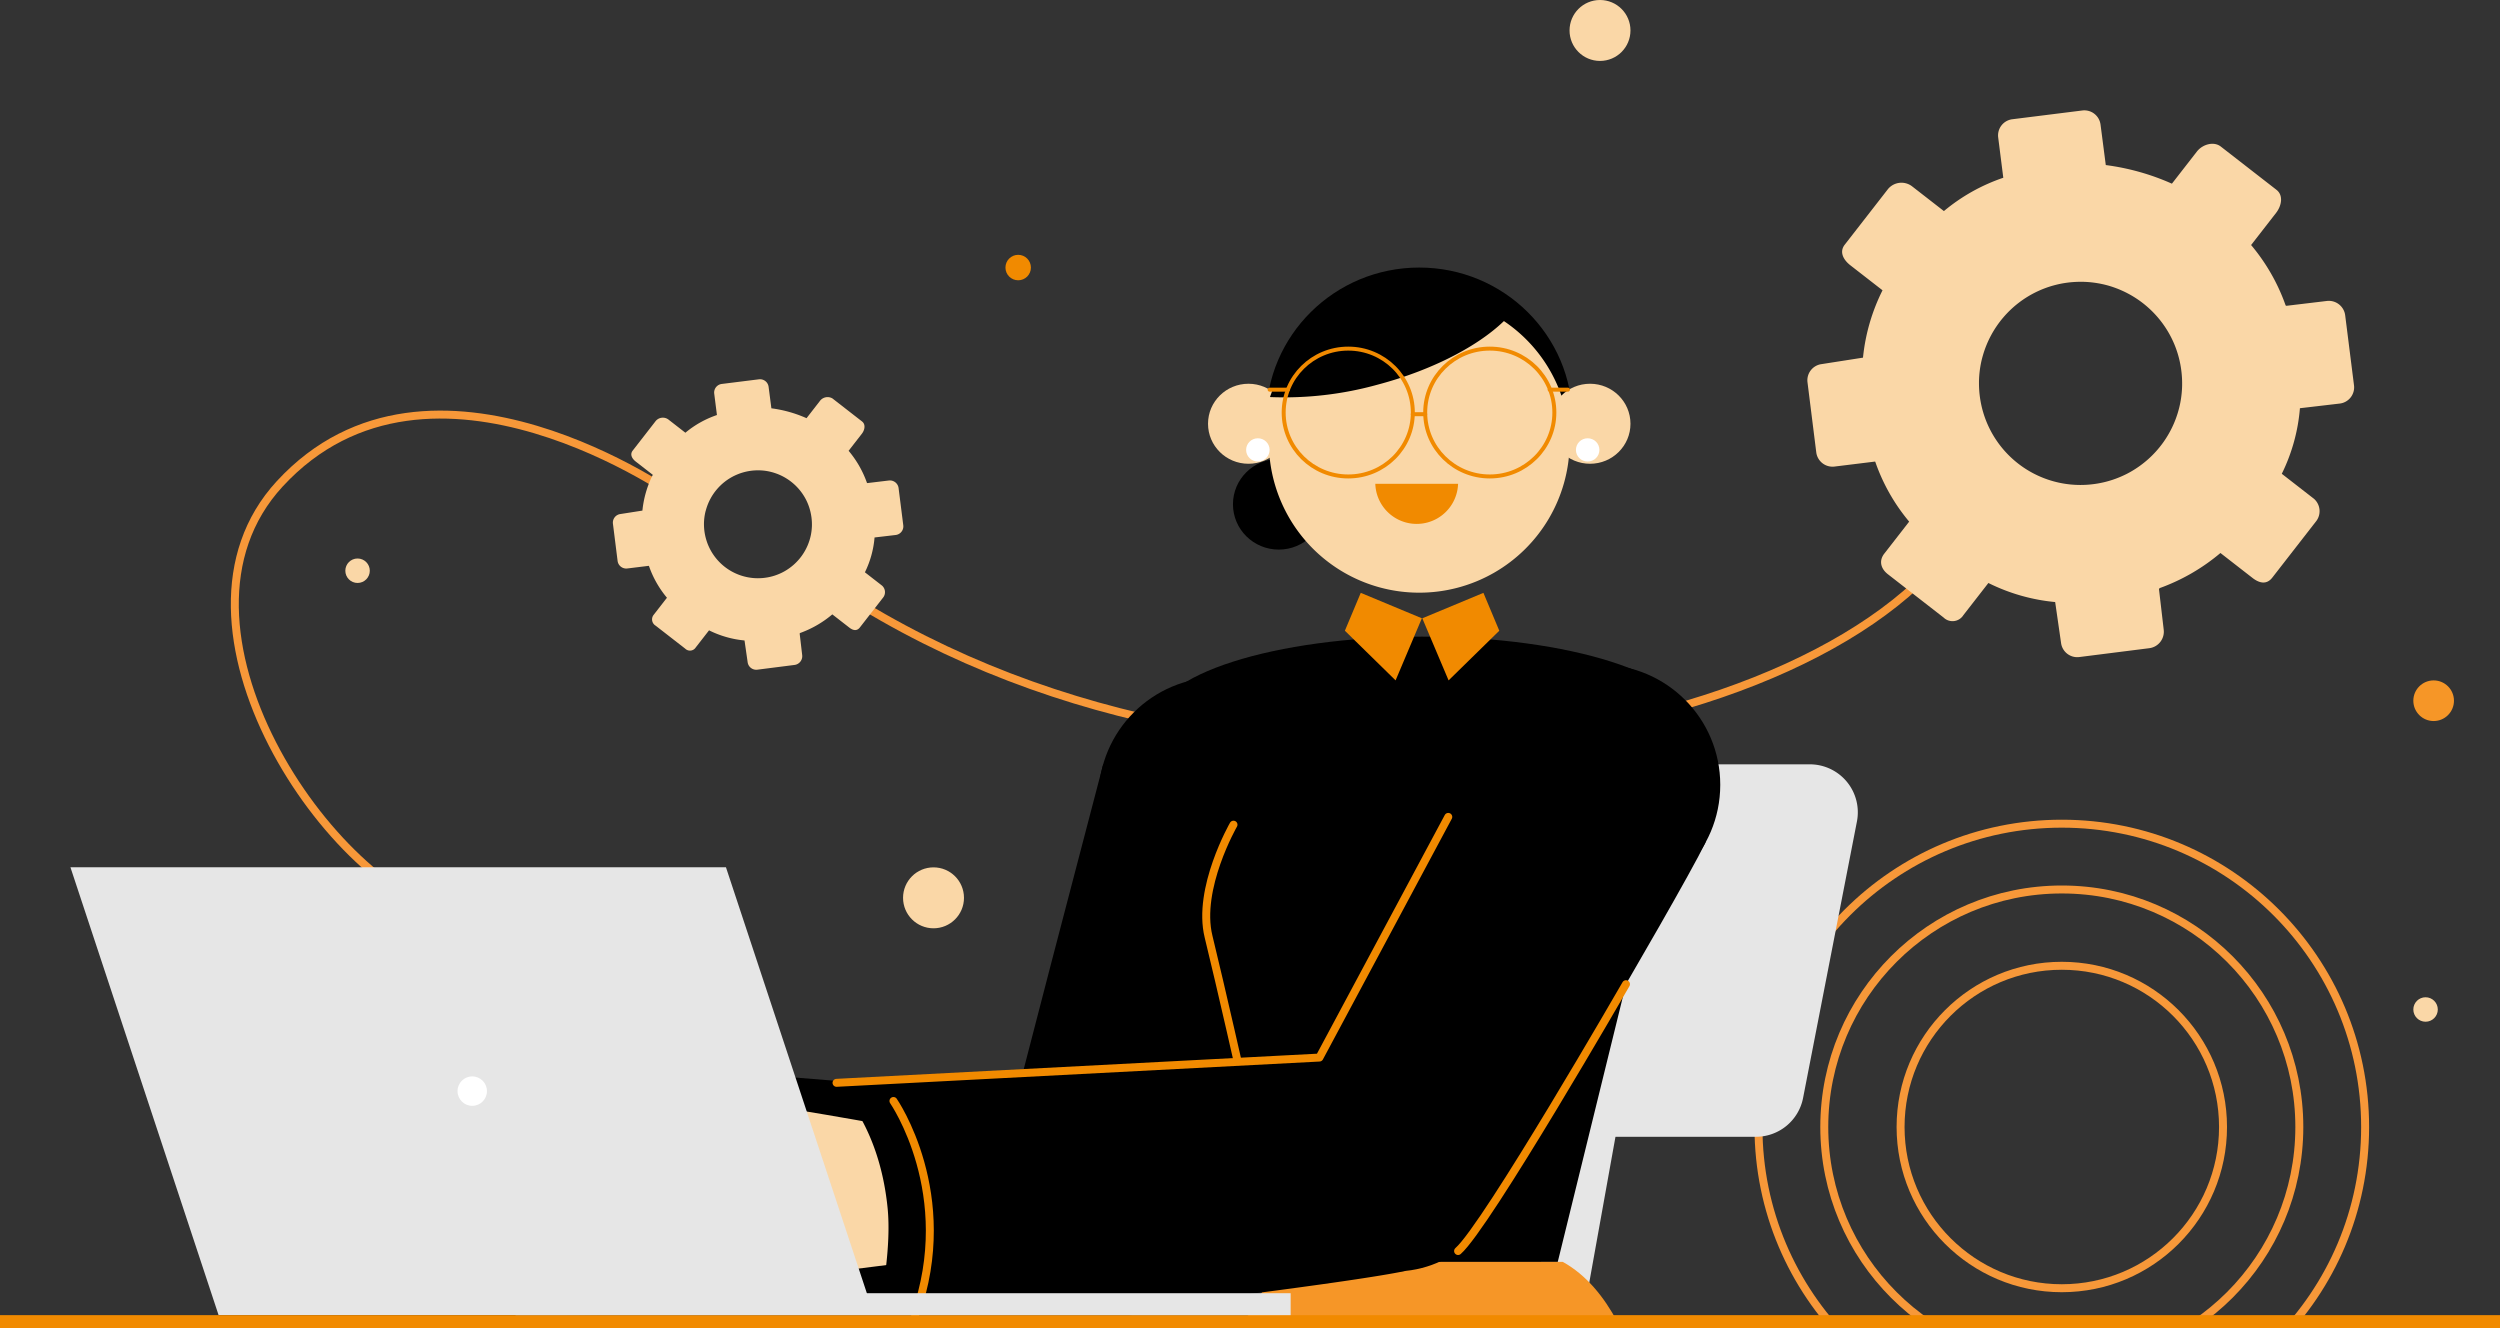 <svg xmlns="http://www.w3.org/2000/svg" xmlns:xlink="http://www.w3.org/1999/xlink" width="628" height="333.648" viewBox="0 0 628 333.648">
  <rect x="0" y="0" width="628" height="333.648" fill="#333333" stroke="none"/>
  <defs>
    <clipPath id="clip-path">
      <rect id="Rectangle_283" data-name="Rectangle 283" width="131.387" height="166.661" transform="translate(166.661 0) rotate(90)" fill="none"/>
    </clipPath>
  </defs>
  <g id="main_illustration" data-name="main illustration" transform="translate(-245.419 -311.586)">
    <g id="Group_385" data-name="Group 385" transform="translate(679.701 511.899)">
      <g id="Group_384" data-name="Group 384" transform="translate(0 0)" clip-path="url(#clip-path)">
        <g id="Group_383" data-name="Group 383" transform="translate(7.447 6.595)">
          <circle id="Ellipse_79" data-name="Ellipse 79" cx="59.666" cy="59.666" r="59.666" transform="translate(16.53 16.53)" fill="none" stroke="#f79839" stroke-linecap="round" stroke-linejoin="round" stroke-width="2"/>
          <circle id="Ellipse_80" data-name="Ellipse 80" cx="40.5" cy="40.5" r="40.5" transform="translate(35.695 35.695)" fill="none" stroke="#f79839" stroke-linecap="round" stroke-linejoin="round" stroke-width="2"/>
          <circle id="Ellipse_81" data-name="Ellipse 81" cx="76.195" cy="76.195" r="76.195" fill="none" stroke="#f79839" stroke-linecap="round" stroke-linejoin="round" stroke-width="2"/>
        </g>
      </g>
    </g>
    <path id="Path_303" data-name="Path 303" d="M386.04,384.022s-62.267-44.741-100.193-3.616c-32.7,35.457,12.857,102.386,44.652,109" transform="translate(29.853 52.708)" fill="none" stroke="#f79839" stroke-linecap="round" stroke-linejoin="round" stroke-width="2"/>
    <path id="Path_304" data-name="Path 304" d="M349.935,396.392c107.125,68.939,259.859,34.988,284.749-22.244" transform="translate(107.103 64.11)" fill="none" stroke="#f79839" stroke-linecap="round" stroke-linejoin="round" stroke-width="2"/>
    <g id="Group_386" data-name="Group 386" transform="translate(582.577 503.585)">
      <path id="Path_305" data-name="Path 305" d="M515.883,499.97H423.992a12.05,12.05,0,0,1-11.829-14.355l13.527-69.455a12.052,12.052,0,0,1,11.829-9.747h91.893a12.052,12.052,0,0,1,11.829,14.356l-13.529,69.455A12.049,12.049,0,0,1,515.883,499.97Z" transform="translate(-411.937 -406.412)" fill="#e6e6e6"/>
      <path id="Path_306" data-name="Path 306" d="M448.463,520.365H435.425l16.2-90.13h13.037Z" transform="translate(-387.868 -382)" fill="#e6e6e6"/>
    </g>
    <g id="Group_388" data-name="Group 388" transform="translate(326.249 378.795)">
      <g id="Group_136" data-name="Group 136" transform="translate(169.25 102.909)">
        <g id="Group_135" data-name="Group 135">
          <circle id="Ellipse_57" data-name="Ellipse 57" cx="30.206" cy="30.206" r="30.206" transform="translate(25.875)"/>
          <path id="Path_97" data-name="Path 97" d="M454.045,423.068l-58.072-16.656S369.737,506.4,368.931,510.926l52.731,15.129S449.88,440.193,454.045,423.068Z" transform="translate(-368.931 -384.532)"/>
        </g>
      </g>
      <g id="Group_387" data-name="Group 387" transform="translate(0 197.944)">
        <path id="Path_92" data-name="Path 92" d="M319.467,442.542s-23.287,19.215.9,65.187c0,0,16.482-17.01,14.947-37.322S319.467,442.542,319.467,442.542Z" transform="translate(-260.707 -442.542)"/>
        <g id="right_hand" data-name="right hand" transform="translate(0 8.154)">
          <path id="Path_94" data-name="Path 94" d="M362.276,450.477s-47.1-5.331-47.25-3.539,3.7,7.783,12.665,8.563c0,0-38.829,7.3-41.874,13.045s9.356,24.9,12,27.591,76.949-12.517,76.949-12.517S378.565,452.208,362.276,450.477Z" transform="translate(-285.34 -446.569)" fill="#fad7a7"/>
          <line id="Line_4" data-name="Line 4" y1="9.901" x2="38.003" transform="translate(1.186 18.918)" fill="none" stroke="#000" stroke-linecap="round" stroke-linejoin="round" stroke-width="1"/>
          <line id="Line_5" data-name="Line 5" y1="8.577" x2="35.343" transform="translate(4.495 27.413)" fill="none" stroke="#000" stroke-linecap="round" stroke-linejoin="round" stroke-width="1"/>
          <line id="Line_6" data-name="Line 6" y1="7.881" x2="34.373" transform="translate(8.99 36.297)" fill="none" stroke="#000" stroke-linecap="round" stroke-linejoin="round" stroke-width="1"/>
          <path id="Path_95" data-name="Path 95" d="M307.9,452.061s5.965,8.854,14.1,10.531" transform="translate(-262.221 -440.941)" fill="none" stroke="#000" stroke-linecap="round" stroke-linejoin="round" stroke-width="1"/>
        </g>
        <g id="Group_138" data-name="Group 138" transform="translate(58.76 0.006)">
          <g id="Group_137" data-name="Group 137">
            <circle id="Ellipse_58" data-name="Ellipse 58" cx="27.484" cy="27.484" r="27.484" transform="translate(109.328 11.413)"/>
            <path id="Path_98" data-name="Path 98" d="M450.212,508.908l1.924-54.824s-132.028-9.859-137.774-11.539c0,0,9.946,10.8,9.105,33.046-.516,13.627-8.206,32.141-8.206,32.141S428.962,510.475,450.212,508.908Z" transform="translate(-314.361 -442.545)"/>
          </g>
          <path id="Path_99" data-name="Path 99" d="M322.837,444.529s13.944,29.835-2.906,57.7" transform="translate(-308.652 -440.512)" fill="none" stroke="#f18a00" stroke-linecap="round" stroke-linejoin="round" stroke-width="1"/>
        </g>
      </g>
      <g id="Group_140" data-name="Group 140" transform="translate(209.15 92.711)">
        <path id="Path_100" data-name="Path 100" d="M489.964,536.479H421.813L388.637,401.46h134.5Z" transform="translate(-388.636 -379.408)"/>
        <ellipse id="Ellipse_59" data-name="Ellipse 59" cx="67.249" cy="21.54" rx="67.249" ry="21.54"/>
      </g>
      <g id="head" transform="translate(222.625)">
        <ellipse id="Ellipse_60" data-name="Ellipse 60" cx="38.473" cy="38.079" rx="38.473" ry="38.079" transform="translate(14.586)"/>
        <ellipse id="Ellipse_61" data-name="Ellipse 61" cx="11.508" cy="11.389" rx="11.508" ry="11.389" transform="translate(6.264 48.073)"/>
        <path id="Path_101" data-name="Path 101" d="M478.384,385.6a37.773,37.773,0,0,1-75.541,0,36.866,36.866,0,0,1,1.921-11.788,37.958,37.958,0,0,1,56.841-19.284A37.227,37.227,0,0,1,478.384,385.6Z" transform="translate(-387.554 -341.266)" fill="#fad7a7"/>
        <path id="Path_102" data-name="Path 102" d="M436.837,371.607a10.4,10.4,0,0,1-20.79,0Z" transform="translate(-374.024 -317.289)" fill="#f18a00"/>
        <g id="Group_141" data-name="Group 141" transform="translate(0 29.189)">
          <ellipse id="Ellipse_62" data-name="Ellipse 62" cx="10.154" cy="10.05" rx="10.154" ry="10.05" fill="#fad7a7"/>
          <ellipse id="Ellipse_63" data-name="Ellipse 63" cx="10.154" cy="10.05" rx="10.154" ry="10.05" transform="translate(85.812)" fill="#fad7a7"/>
        </g>
        <path id="Path_103" data-name="Path 103" d="M462.992,354.171c-6.307,6.793-18.334,13.355-32.947,17.235a87.488,87.488,0,0,1-27.065,3.122,40.075,40.075,0,0,1,60.012-20.363Z" transform="translate(-387.414 -341.996)"/>
        <ellipse id="Ellipse_64" data-name="Ellipse 64" cx="2.95" cy="2.92" rx="2.95" ry="2.92" transform="translate(9.571 42.886)" fill="#fff"/>
        <ellipse id="Ellipse_65" data-name="Ellipse 65" cx="2.95" cy="2.92" rx="2.95" ry="2.92" transform="translate(92.417 42.886)" fill="#fff"/>
        <g id="Group_143" data-name="Group 143" transform="translate(15.47 20.364)">
          <g id="Group_142" data-name="Group 142" transform="translate(3.533)">
            <ellipse id="Ellipse_66" data-name="Ellipse 66" cx="16.222" cy="16.056" rx="16.222" ry="16.056" fill="none" stroke="#f18a00" stroke-linecap="round" stroke-linejoin="round" stroke-width="1"/>
            <ellipse id="Ellipse_67" data-name="Ellipse 67" cx="16.222" cy="16.056" rx="16.222" ry="16.056" transform="translate(35.553)" fill="none" stroke="#f18a00" stroke-linecap="round" stroke-linejoin="round" stroke-width="1"/>
          </g>
          <line id="Line_10" data-name="Line 10" x2="3.118" transform="translate(35.968 16.476)" fill="none" stroke="#f18a00" stroke-linecap="round" stroke-linejoin="round" stroke-width="1"/>
          <line id="Line_11" data-name="Line 11" x2="4.602" transform="translate(0 10.311)" fill="none" stroke="#f18a00" stroke-linecap="round" stroke-linejoin="round" stroke-width="1"/>
          <line id="Line_12" data-name="Line 12" x2="4.602" transform="translate(70.343 10.311)" fill="none" stroke="#f18a00" stroke-linecap="round" stroke-linejoin="round" stroke-width="1"/>
        </g>
      </g>
      <g id="collar" transform="translate(257.005 81.715)">
        <path id="Path_104" data-name="Path 104" d="M412.272,394.652l3.987-9.514,15.35,6.39-6.6,15.6Z" transform="translate(-412.272 -385.138)" fill="#f18a00"/>
        <path id="Path_105" data-name="Path 105" d="M441.214,394.652l-3.987-9.514-15.35,6.394,6.6,15.6Z" transform="translate(-402.428 -385.138)" fill="#f18a00"/>
      </g>
      <path id="Path_307" data-name="Path 307" d="M493.413,483.166H399.87c5.406-11.339,11.7-15.024,11.7-15.024h68.153C485.618,471.4,490.073,476.929,493.413,483.166Z" transform="translate(-167.976 -218.365)" fill="#f69627"/>
      <path id="Path_308" data-name="Path 308" d="M401.919,413.9s-9.227,16.064-6.263,28.124,8.832,38.023,8.832,38.023" transform="translate(-172.896 -273.949)" fill="none" stroke="#f18a00" stroke-linecap="round" stroke-linejoin="round" stroke-width="2"/>
      <path id="Path_309" data-name="Path 309" d="M368.115,506H354.286c-6.034-10.144-5.163-34.967-6.823-44.565-2.086-12.088,3.321-15.489,3.321-15.489a7.2,7.2,0,0,1,2.47.061c6.459,1.316,10.934,11.743,17.069,21.3C375.606,475.5,374.634,496.763,368.115,506Z" transform="translate(-222.171 -241.195)"/>
      <g id="left_hand" data-name="left hand" transform="translate(63.112 208.431)">
        <path id="Path_96" data-name="Path 96" d="M394.661,454.671s-46.632-8.484-46.9-6.7,3.161,8.014,12.059,9.395c0,0-39.231,4.671-42.655,10.2s7.662,25.469,10.124,28.336,77.623-7.315,77.623-7.315S410.8,457.494,394.661,454.671Z" transform="translate(-316.51 -447.722)" fill="#fad7a7"/>
        <line id="Line_7" data-name="Line 7" y1="7.324" x2="38.583" transform="translate(0.899 19.389)" fill="none" stroke="#000" stroke-linecap="round" stroke-linejoin="round" stroke-width="1"/>
        <line id="Line_8" data-name="Line 8" y1="6.183" x2="35.839" transform="translate(3.719 27.907)" fill="none" stroke="#000" stroke-linecap="round" stroke-linejoin="round" stroke-width="1"/>
        <line id="Line_9" data-name="Line 9" y1="5.553" x2="34.825" transform="translate(7.654 37.009)" fill="none" stroke="#000" stroke-linecap="round" stroke-linejoin="round" stroke-width="1"/>
      </g>
      <g id="Group_153" data-name="Group 153" transform="translate(128.612 197.218)">
        <circle id="Ellipse_73" data-name="Ellipse 73" cx="27.484" cy="27.484" r="27.484" transform="translate(113.35)"/>
        <path id="Path_310" data-name="Path 310" d="M492.476,496.879h-.02a.074.074,0,0,0-.061.02c-12.958,2.733-60.824,8.625-95.609,12.736H359.652c1.417-6.52,3.685-18.992,2.733-28.549-2.207-22.151-13.525-31.505-13.525-31.505a18.377,18.377,0,0,0,2.47.061c17.838-.142,119.46-6.337,133.9-7.228h.02c1.093-.061,1.681-.1,1.681-.1Z" transform="translate(-348.86 -442.052)"/>
      </g>
      <g id="Group_151" data-name="Group 151" transform="translate(245.413 99.738)">
        <circle id="Ellipse_72" data-name="Ellipse 72" cx="30.206" cy="30.206" r="30.206" transform="translate(45.473)"/>
        <path id="Path_125" data-name="Path 125" d="M508.748,430.729l-53.042-28.911s-47.389,91.871-49.159,96.115l48.169,26.253S500.955,446.535,508.748,430.729Z" transform="translate(-406.547 -386.068)"/>
      </g>
      <path id="Path_311" data-name="Path 311" d="M502.871,412.935,470.5,473.388,349.2,479.735" transform="translate(-219.895 -274.938)" fill="none" stroke="#f18a00" stroke-linecap="round" stroke-linejoin="round" stroke-width="2"/>
      <path id="Path_312" data-name="Path 312" d="M356.264,448.18s16.222,23.416,5.445,53.757" transform="translate(-212.661 -238.821)" fill="none" stroke="#f18a00" stroke-linecap="round" stroke-linejoin="round" stroke-width="2"/>
      <path id="Path_313" data-name="Path 313" d="M468.495,433.686s-35.087,60.882-42.18,67.035" transform="translate(-140.876 -253.673)" fill="none" stroke="#f18a00" stroke-linecap="round" stroke-linejoin="round" stroke-width="2"/>
    </g>
    <path id="Path_314" data-name="Path 314" d="M456.03,531.652H291.364l-37.207-112.47H418.823Z" transform="translate(8.954 110.259)" fill="#e6e6e6"/>
    <rect id="Rectangle_284" data-name="Rectangle 284" width="628" height="3.284" transform="translate(245.419 641.95)" fill="#f18a00"/>
    <circle id="Ellipse_82" data-name="Ellipse 82" cx="3.696" cy="3.696" r="3.696" transform="translate(360.351 581.98)" fill="#fff"/>
    <rect id="Rectangle_285" data-name="Rectangle 285" width="194.712" height="5.51" transform="translate(374.921 636.44)" fill="#e6e6e6"/>
    <path id="Path_315" data-name="Path 315" d="M513.734,386.845a25.57,25.57,0,0,1,13.728-16.1c.373-.176.749-.34,1.13-.5.19-.077.381-.152.573-.225.383-.148.769-.284,1.158-.411s.781-.245,1.176-.352c.2-.055.395-.107.593-.156q1.191-.3,2.4-.478c.2-.03.407-.057.607-.083.405-.051.812-.093,1.219-.121.2-.018.407-.03.612-.04.407-.022.816-.034,1.223-.037.2,0,.411,0,.616,0,.286.006.575.016.863.032.326.018.65.04.974.069.409.036.818.085,1.223.142.545.075,1.085.17,1.624.281.269.057.539.113.806.178.4.1.8.2,1.2.32q.9.264,1.778.6.589.219,1.166.472a25.6,25.6,0,0,1,12.72,12.055c.273.555.528,1.116.763,1.687.156.381.3.765.437,1.152s.263.775.381,1.168a25.152,25.152,0,0,1,.7,2.978c.071.4.132.806.18,1.213.079.607.132,1.217.166,1.828.02.409.032.816.034,1.225,0,.2,0,.409,0,.614q-.012.613-.053,1.227-.064.92-.19,1.834-.085.61-.2,1.219a25.577,25.577,0,0,1-12.6,17.494c-.362.2-.727.4-1.1.581a25.91,25.91,0,0,1-3.42,1.4c-.391.125-.782.243-1.176.352-.2.053-.395.105-.593.156-.6.148-1.193.273-1.8.379a25.494,25.494,0,0,1-28.46-16.68c-.156-.447-.3-.9-.431-1.353a25.609,25.609,0,0,1-.745-3.46,26.038,26.038,0,0,1-.263-3.529c0-.2,0-.409,0-.612.008-.409.026-.818.053-1.227s.065-.816.111-1.225q.14-1.224.4-2.436c.057-.263.12-.524.184-.788C513.578,387.406,513.651,387.124,513.734,386.845Zm73.758-41.6L573.5,334.371c-1.788-1.391-4.606-.545-6,1.243l-6.254,8.044-.026.036a59.743,59.743,0,0,0-16.615-4.675l-1.316-10.148a4.1,4.1,0,0,0-4.578-3.562l-17.577,2.2a4.09,4.09,0,0,0-3.555,4.572l1.278,10.1.026.018a46.715,46.715,0,0,0-14.941,8.378l-8.044-6.254a4.393,4.393,0,0,0-6,.721l-10.875,13.989c-1.391,1.79-.366,3.772,1.419,5.163l8.046,6.254.036.028a48.519,48.519,0,0,0-4.908,16.917l-10.385,1.622a4.1,4.1,0,0,0-3.553,4.582l2.2,17.587a4.117,4.117,0,0,0,4.59,3.568l10.134-1.247.091.026a47.675,47.675,0,0,0,8.522,15.056l-6.254,8.044c-1.389,1.788-.887,3.77.9,5.161l13.991,10.875a3.218,3.218,0,0,0,4.981-.587l6.254-8.044.028-.036a47.49,47.49,0,0,0,16.777,4.788l1.478,10.266a4.1,4.1,0,0,0,4.588,3.547l17.6-2.225a4.178,4.178,0,0,0,3.6-4.629l-1.19-10.209.146-.243a49.815,49.815,0,0,0,15.293-8.828l8.044,6.254c1.786,1.391,3.59,1.723,4.979-.065l10.877-13.991a4.144,4.144,0,0,0-.407-5.817l-8.044-6.252-.038-.03a45.421,45.421,0,0,0,4.556-16.467l10.033-1.176a4.1,4.1,0,0,0,3.551-4.584l-2.217-17.6a4.148,4.148,0,0,0-4.61-3.582l-10.17,1.217-.172-.089a48.791,48.791,0,0,0-8.678-15.18l6.252-8.042C588.767,349.273,589.279,346.639,587.492,345.248Z" transform="translate(229.786 14.031)" fill="#fad7a7"/>
    <path id="Path_316" data-name="Path 316" d="M344.873,391.345a13.569,13.569,0,0,1,7.291-8.555c.2-.093.4-.18.6-.263.1-.043.2-.081.3-.12.2-.079.409-.152.616-.219s.415-.13.624-.188c.105-.028.211-.055.316-.081.421-.105.848-.19,1.276-.255.107-.014.217-.03.324-.043.215-.028.429-.051.646-.067.109-.008.217-.014.324-.02.217-.012.435-.018.652-.02.107,0,.217,0,.326,0,.152,0,.306.01.46.018.172.01.344.02.516.036.217.018.433.045.65.075.29.04.575.091.863.15.144.03.286.061.427.1.215.051.427.107.64.17.316.093.632.2.943.316.209.077.415.16.62.251a13.611,13.611,0,0,1,6.757,6.4c.146.294.281.593.4.895.083.2.16.407.233.611s.14.413.2.622a12.929,12.929,0,0,1,.373,1.583q.058.319.1.644c.04.322.069.646.087.972.012.215.018.433.02.65,0,.109,0,.217,0,.326,0,.217-.014.433-.028.652-.022.324-.057.65-.1.974-.03.217-.067.433-.107.648a13.58,13.58,0,0,1-6.7,9.294c-.192.107-.387.211-.583.308a13.681,13.681,0,0,1-1.816.743c-.207.067-.415.13-.624.188-.105.028-.211.055-.316.081q-.474.118-.956.2a13.548,13.548,0,0,1-15.119-8.86c-.083-.239-.158-.478-.229-.719a13.694,13.694,0,0,1-.4-1.839,13.833,13.833,0,0,1-.14-1.875c0-.109,0-.217,0-.326,0-.217.014-.433.028-.652s.034-.433.059-.65q.076-.65.215-1.294.046-.21.1-.419C344.79,391.643,344.828,391.5,344.873,391.345Zm39.181-22.1-7.431-5.779a2.4,2.4,0,0,0-3.187.66l-3.321,4.274-.016.018a31.715,31.715,0,0,0-8.826-2.482l-.7-5.392a2.178,2.178,0,0,0-2.432-1.893l-9.338,1.168a2.175,2.175,0,0,0-1.889,2.43l.68,5.361.014.01a24.8,24.8,0,0,0-7.939,4.45l-4.272-3.323a2.335,2.335,0,0,0-3.185.383l-5.779,7.433c-.737.95-.192,2,.755,2.742l4.274,3.323.02.016a25.749,25.749,0,0,0-2.608,8.986l-5.517.863a2.176,2.176,0,0,0-1.887,2.434l1.172,9.342a2.185,2.185,0,0,0,2.438,1.9l5.384-.662.047.014a25.345,25.345,0,0,0,4.527,8l-3.321,4.274a1.837,1.837,0,0,0,.478,2.742l7.433,5.777a1.71,1.71,0,0,0,2.646-.312l3.323-4.272.014-.02a25.255,25.255,0,0,0,8.913,2.545l.784,5.453a2.182,2.182,0,0,0,2.438,1.885L367.1,430.4a2.22,2.22,0,0,0,1.911-2.458l-.634-5.422.079-.13a26.439,26.439,0,0,0,8.123-4.689l4.274,3.323c.95.739,1.907.915,2.644-.034l5.779-7.433a2.2,2.2,0,0,0-.217-3.09l-4.274-3.323-.018-.016a24.2,24.2,0,0,0,2.42-8.747l5.329-.626a2.179,2.179,0,0,0,1.887-2.436l-1.178-9.346a2.2,2.2,0,0,0-2.45-1.9l-5.4.648-.091-.049a25.916,25.916,0,0,0-4.61-8.065l3.321-4.272C384.732,371.387,385.005,369.986,384.054,369.249Z" transform="translate(77.918 48.217)" fill="#fad7a7"/>
    <circle id="Ellipse_83" data-name="Ellipse 83" cx="7.653" cy="7.653" r="7.653" transform="translate(639.688 311.586)" fill="#fad7a7"/>
    <circle id="Ellipse_84" data-name="Ellipse 84" cx="3.073" cy="3.073" r="3.073" transform="translate(851.648 562.098)" fill="#fad7a7"/>
    <circle id="Ellipse_85" data-name="Ellipse 85" cx="3.073" cy="3.073" r="3.073" transform="translate(332.166 451.88)" fill="#fad7a7"/>
    <circle id="Ellipse_86" data-name="Ellipse 86" cx="7.653" cy="7.653" r="7.653" transform="translate(472.266 529.468)" fill="#fad7a7"/>
    <circle id="Ellipse_87" data-name="Ellipse 87" cx="3.198" cy="3.198" r="3.198" transform="translate(497.989 375.598)" fill="#f18a00"/>
    <circle id="Ellipse_88" data-name="Ellipse 88" cx="5.104" cy="5.104" r="5.104" transform="translate(851.648 482.504)" fill="#f69627"/>
  </g>
</svg>
